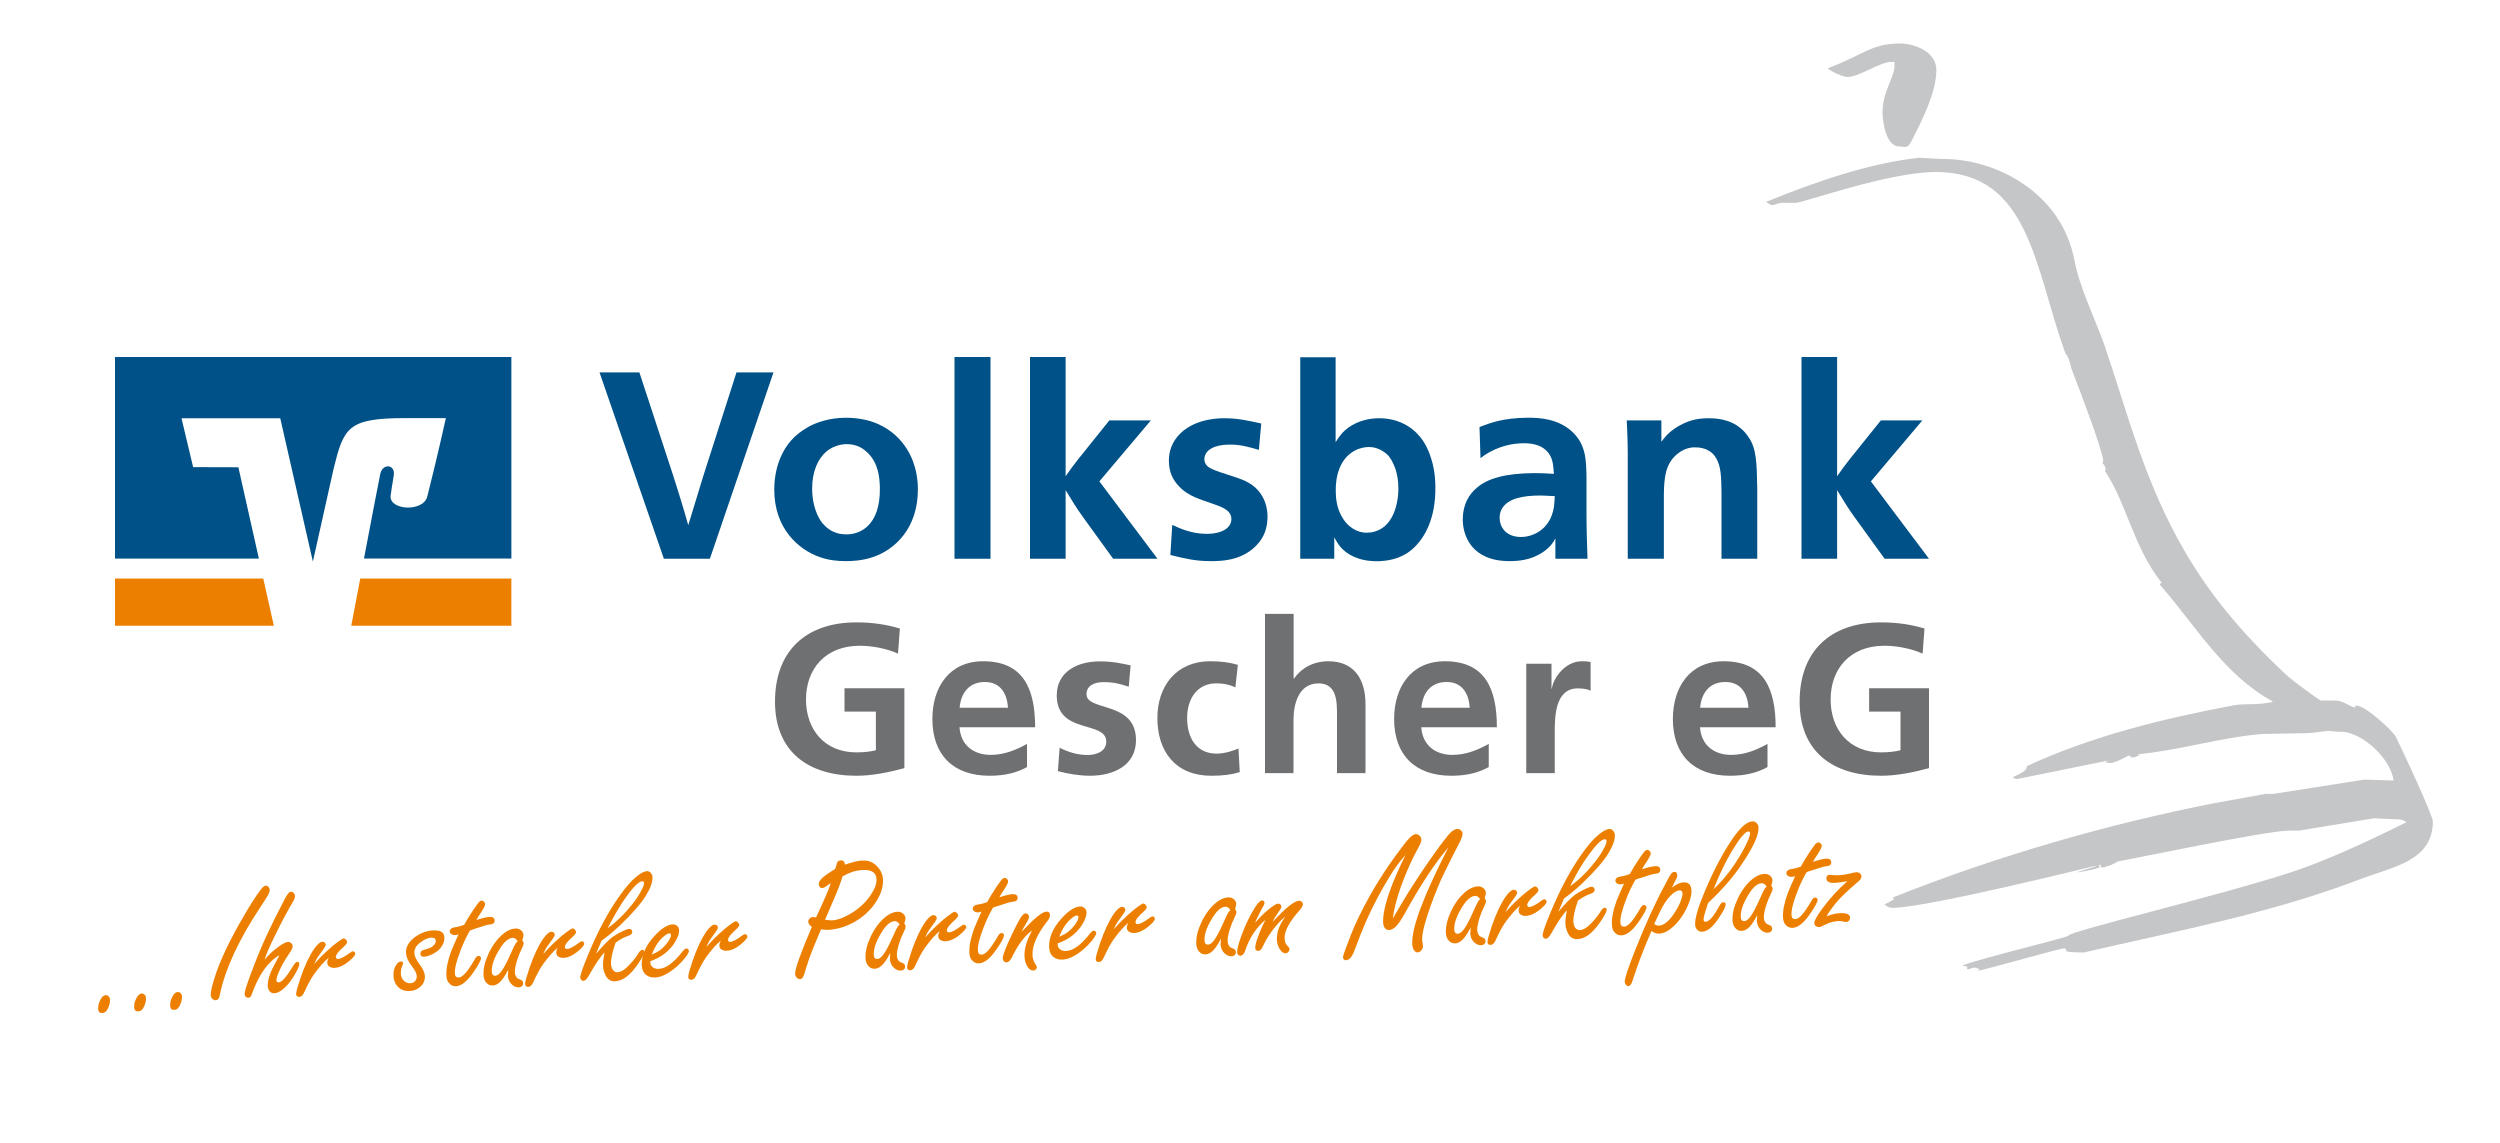 <?xml version="1.0" encoding="utf-8"?>
<!-- Generator: Adobe Illustrator 26.0.0, SVG Export Plug-In . SVG Version: 6.00 Build 0)  -->
<svg version="1.1" id="Ebene_1" xmlns="http://www.w3.org/2000/svg" xmlns:xlink="http://www.w3.org/1999/xlink" x="0px" y="0px"
	 viewBox="0 0 2000 914.6" style="enable-background:new 0 0 2000 914.6;" xml:space="preserve">
<style type="text/css">
	.st0{fill:#ED7F00;}
	.st1{fill-rule:evenodd;clip-rule:evenodd;fill:#005187;}
	.st2{fill-rule:evenodd;clip-rule:evenodd;fill:#ED7F00;}
	.st3{fill:#6F7072;}
	.st4{fill-rule:evenodd;clip-rule:evenodd;fill:#C5C6C8;}
</style>
<g>
	<path class="st0" d="M84.6,796.1c1,0,1.9,0.4,2.6,1.3c0.5,0.6,0.7,1.3,0.8,2.2c0.1,2.1-0.4,4.4-1.5,6.8c-1.1,2.6-2.7,3.9-4.7,4
		c-2.1,0.1-3.2-1-3.3-3.4s0.5-4.8,1.9-7.3C81.6,797.3,83,796.2,84.6,796.1z"/>
	<path class="st0" d="M113.4,794.8c1,0,1.9,0.4,2.6,1.3c0.5,0.6,0.7,1.3,0.8,2.2c0.1,2.1-0.4,4.4-1.5,6.8c-1.1,2.6-2.7,3.9-4.7,4
		c-2.1,0.1-3.2-1-3.3-3.4s0.5-4.8,1.9-7.3C110.4,796.1,111.8,794.9,113.4,794.8z"/>
	<path class="st0" d="M142.2,793.6c1,0,1.9,0.4,2.6,1.3c0.5,0.6,0.7,1.3,0.8,2.2c0.1,2.1-0.4,4.4-1.5,6.8c-1.1,2.6-2.7,3.9-4.7,4
		c-2.1,0.1-3.2-1-3.3-3.4s0.5-4.8,1.9-7.3C139.2,794.8,140.6,793.7,142.2,793.6z"/>
	<path class="st0" d="M212.6,708.5c0.7,0,1.4,0.3,2.2,1.1c0.6,0.7,0.9,1.4,1,2.2c0,1.1-0.5,2.7-1.6,4.7c-0.6,1-2.6,4.2-6.3,9.8
		c-17,25.7-27.6,48.7-31.9,68.9c-0.4,3.3-1.6,4.9-3.5,5c-1,0-1.9-0.4-2.7-1.3c-0.8-0.8-1.2-1.8-1.2-2.9c-0.1-2.3,0.8-6.5,2.7-12.7
		c4.4-14.4,12.6-31.7,24.6-52c4.9-8.3,8.9-14.6,12.1-18.8C209.9,709.8,211.5,708.5,212.6,708.5z"/>
	<path class="st0" d="M211.7,767.6c3.2-3.6,6.4-6.7,9.7-9.2c4.2-3.2,7.2-4.8,9.1-4.9c0.8,0,1.5,0.3,2.3,0.9c0.8,0.7,1.3,1.5,1.3,2.5
		c0.1,1.2-0.8,3.2-2.7,5.9c-3.6,5.2-6.2,9.8-8,14c-1.6,3.6-2.3,6.1-2.3,7.3c0.1,1.2,0.7,1.8,1.9,1.8c2.5-0.1,6.4-4.6,11.8-13.6
		c1.1-1.8,2.1-2.8,3.1-2.8c1,0,1.5,0.5,1.5,1.6c0.1,1.8-1.5,5.2-4.7,10.4c-2.8,4.5-5.8,8-9,10.4c-2.2,1.7-4.3,2.6-6.2,2.7
		c-2,0.1-3.4-0.7-4.3-2.3c-0.6-1-0.9-2.2-1-3.4c-0.2-4,1.1-8.7,3.7-14c0.6-1.3,2.5-4.8,5.7-10.8c-9.1,5.1-16.5,15.5-22.2,31.3
		c-0.5,1.8-1.4,2.7-2.6,2.8c-0.9,0-1.6-0.2-2.2-0.8c-0.6-0.6-0.9-1.4-0.9-2.3c-0.1-1.5,1.2-5.8,3.8-12.9
		c4.8-13.2,9.4-24.4,13.7-33.6c4.3-9.3,9.1-18.9,14.4-29c1.3-2.4,2.3-4.1,3-4.9c0.7-0.9,1.5-1.3,2.4-1.3c0.8,0,1.5,0.4,2.2,1.2
		c0.5,0.6,0.7,1.3,0.8,2.2c0.1,1.3-0.6,3-2,5.2c-4.6,7.8-9.1,16.3-13.6,25.6C215.6,757.2,212.7,764,211.7,767.6z"/>
	<path class="st0" d="M251.4,771.3c4.2-5,9.2-9.8,14.8-14.6c2-1.7,4.2-3.3,6.5-4.9c1.1-0.7,1.9-1.1,2.2-1.1c0.7,0,1.4,0.4,2.1,1.4
		c0.4,0.5,0.7,1,0.7,1.5c0,0.8-0.8,2-2.4,3.5c-4.5,3.9-6.7,6.8-6.6,8.6c0,1,0.7,1.5,1.8,1.5c2-0.1,5.2-1.8,9.9-5.3
		c0.8-0.6,1.5-0.9,2-0.9c0.4,0,0.7,0.2,1.1,0.5c0.4,0.4,0.6,0.8,0.7,1.3c0.1,1.4-1.8,3.5-5.4,6.5c-3.9,3.2-7.6,4.8-11.2,5
		c-1.5,0.1-2.8-0.3-4.1-1c-1.1-0.6-1.6-1.7-1.7-3.3c0-1.1,0.4-2.5,1.3-3.9c-3.5,2.7-7.5,7.2-12.1,13.6c-2.7,3.9-5.2,8.8-7.8,14.5
		c-1,2.1-2.2,3.2-3.7,3.3c-1.7,0.1-2.6-0.7-2.6-2.3c-0.1-1.5,1.1-5.7,3.4-12.6c3.5-10.2,7.2-18.1,11.2-23.8c2.5-3.5,4.6-5.3,6.4-5.4
		c0.6,0,1.1,0.1,1.7,0.5c0.6,0.4,0.9,1,1,1.7c0,0.7-0.4,1.7-1.2,2.9c-0.2,0.2-1.3,1.8-3.4,4.7C253.8,765.9,252.4,768.7,251.4,771.3z
		"/>
	<path class="st0" d="M346.8,744.3c2.8-0.1,5,0.3,6.4,1.2c1.4,0.9,2.2,2.4,2.3,4.5c0.1,2.7-0.8,5.3-2.7,7.9
		c-1.8,2.4-4.6,4.5-8.3,6.1c-2.1,0.9-3.8,1.3-5.2,1.4c-1.9,0.1-2.9-0.7-3-2.4c0-1.1,0.5-2,1.5-2.7c0.3-0.1,1.8-0.6,4.6-1.4
		c1.7-0.4,3.2-1.3,4.5-2.6c1.2-1.1,1.7-2.3,1.7-3.5c0-1-0.3-1.6-0.9-2.1c-0.6-0.4-1.4-0.6-2.5-0.6c-2.6,0.1-5.5,1.3-8.6,3.6
		c-3.6,2.6-5.3,5.5-5.1,8.8c0.1,2.4,1.4,5.3,4,8.7c2.8,3.7,4.3,7,4.4,9.6c0.2,4-1.5,7.2-4.9,9.6c-2.1,1.5-4.6,2.3-7.3,2.4
		c-4.4,0.2-7.7-1.2-10.2-4.3c-1.7-2.2-2.6-4.8-2.7-7.8c-0.2-3.5,0.6-6.6,2.3-9c1.1-1.6,2.3-2.5,3.6-2.5c1.1-0.1,1.7,0.4,1.8,1.3
		c0,0.4-0.2,0.9-0.5,1.7c-1,2-1.4,4.3-1.3,7c0.1,2.2,1,4.1,2.6,5.6c1.5,1.3,3.1,1.9,4.9,1.8c1.8-0.1,3.1-0.7,4.1-2
		c0.8-1,1.1-2.3,1.1-3.9c-0.1-1.9-1.3-4.3-3.6-7.3c-3.2-4-4.8-7.8-5-11.2c-0.2-4.5,2.1-8.7,6.9-12.4
		C336.4,746.4,341.4,744.5,346.8,744.3z"/>
	<path class="st0" d="M376,744.4c-2.8,4.7-5.3,10-7.5,15.8c-3.2,8.2-4.8,14.4-4.6,18.4c0,1.1,0.3,2,0.8,2.6c0.5,0.6,1.2,0.8,2.2,0.8
		c2.3-0.1,4.9-2.4,8-6.8c1.9-2.7,3.6-5.4,5.1-8.1c0.8-1.5,1.7-2.3,2.7-2.4c0.6,0,1.1,0.2,1.5,0.5c0.4,0.4,0.6,0.8,0.6,1.2
		c0.1,1.7-2,5.5-6.1,11.5c-5,7.2-9.6,10.9-14,11.1c-2.3,0.1-4.3-0.9-5.9-3c-1-1.3-1.6-3.2-1.7-5.7c-0.2-5.5,1.1-12,3.9-19.4
		c0.7-1.8,2.6-6.3,5.8-13.4c-1.2,0.4-2.1,0.6-2.8,0.6c-1,0-1.8-0.1-2.6-0.6c-1-0.6-1.6-1.4-1.6-2.3c0-1.1,0.6-2.1,1.9-2.8
		c0.4-0.2,2-0.6,5-1.1c1.1-0.2,2.7-0.7,4.7-1.5c1.5-2.9,3.9-6.9,7.3-12c1.9-2.8,3.2-4.6,3.9-5.5c1-1.2,2-1.8,2.8-1.8
		c0.6,0,1.2,0.3,1.8,0.9c0.6,0.6,0.9,1.1,0.9,1.7c0.1,1.2-1.1,3.6-3.5,7.2c-1.6,2.3-2.8,4.2-3.5,5.7c5-1.6,8.6-2.4,10.7-2.5
		c2.5-0.1,3.8,0.9,3.9,3c0,1-0.4,1.8-1.2,2.4c-0.4,0.3-1.6,0.6-3.5,0.8c-0.8,0-4.2,1-10.2,3C379.3,743.2,377.6,743.8,376,744.4z"/>
	<path class="st0" d="M406.6,775.8c-1.4,2.7-2.8,5-4.1,6.9c-2.7,3.7-5.5,5.6-8.3,5.7c-2.5,0.1-4.4-1-5.9-3.2
		c-0.9-1.5-1.4-3.2-1.5-5.3c-0.2-5,1.1-10.7,4-16.9c3.2-6.9,7.3-12.3,12.1-16.2c3.2-2.5,6.3-3.8,9.3-4c1.9-0.1,3.5,0.4,4.8,1.6
		c1.1,1,1.7,2.2,1.8,3.5c0,1-0.3,2.4-1,4.2c0.7,0.9,1.1,1.8,1.1,2.5c0,1-0.5,2.5-1.7,4.8c-1.2,2.3-2.4,5.3-3.6,9
		c-1.2,4-1.8,7.1-1.7,9.5c0.1,1.9,0.7,3.4,1.9,4.6c0.3,0.3,1.3,0.8,2.9,1.4c1.2,0.5,1.8,1.4,1.8,2.8c0,0.9-0.3,1.6-0.9,2.2
		c-0.7,0.6-1.4,0.9-2.3,1c-2.5,0.1-4.6-0.9-6.5-3c-1.5-1.7-2.4-3.9-2.5-6.6C406.5,779.4,406.5,777.9,406.6,775.8z M414.1,753
		c-0.6-1-1.2-1.7-1.9-2.1c-0.7-0.5-1.4-0.7-2.1-0.6c-3.5,0.2-7.1,3.3-10.8,9.6c-4.2,6.9-6.1,12.6-5.9,17.3c0,1.1,0.3,2,0.8,2.6
		c0.5,0.6,1.1,0.8,2,0.8c2.2-0.1,4.6-2.5,7.3-7.3c1.5-2.6,3.4-6.5,5.6-11.5c1.4-3.3,2.5-5.5,3.2-6.6
		C412.6,754.5,413.2,753.8,414.1,753z"/>
	<path class="st0" d="M434.6,763.3c4.2-5,9.2-9.8,14.8-14.6c2-1.7,4.2-3.3,6.5-4.9c1.1-0.7,1.9-1.1,2.2-1.1c0.7,0,1.4,0.4,2.1,1.4
		c0.4,0.5,0.7,1,0.7,1.5c0,0.8-0.8,2-2.4,3.5c-4.5,3.9-6.7,6.8-6.6,8.6c0,1,0.7,1.5,1.8,1.5c2-0.1,5.2-1.8,9.9-5.3
		c0.8-0.6,1.5-0.9,2-0.9c0.4,0,0.7,0.2,1.1,0.5c0.4,0.4,0.6,0.8,0.7,1.3c0.1,1.4-1.8,3.5-5.4,6.5c-3.9,3.2-7.6,4.8-11.2,5
		c-1.5,0.1-2.8-0.3-4.1-1c-1.1-0.6-1.6-1.7-1.7-3.3c0-1.1,0.4-2.5,1.3-3.9c-3.5,2.7-7.5,7.2-12.1,13.6c-2.7,3.9-5.2,8.8-7.8,14.5
		c-1,2.1-2.2,3.2-3.7,3.3c-1.7,0.1-2.6-0.7-2.6-2.3c-0.1-1.5,1.1-5.7,3.4-12.6c3.5-10.2,7.2-18.1,11.2-23.8c2.5-3.5,4.6-5.3,6.4-5.4
		c0.6,0,1.1,0.1,1.7,0.5c0.6,0.4,0.9,1,1,1.7c0,0.7-0.4,1.7-1.2,2.9c-0.2,0.2-1.3,1.8-3.4,4.7C437,757.9,435.6,760.7,434.6,763.3z"
		/>
	<path class="st0" d="M492.5,754.1c-2.6,7.4-3.9,13.1-3.7,16.9c0.1,1.9,0.5,3.4,1.3,4.6c1,1.5,2.2,2.2,3.7,2.2
		c3.1-0.1,6.6-2.4,10.4-6.7c2.6-2.8,4.7-5.5,6.4-8.3c1.1-1.9,2.2-2.8,3.2-2.9c1,0,1.6,0.5,1.6,1.5c0.1,1.7-1.9,5.4-5.8,10.9
		c-5.8,8.2-11.7,12.5-17.5,12.7c-3.5,0.2-6-1.4-7.7-4.8c-1.2-2.4-1.9-5.1-2-7.8c-0.1-2.3,0.3-5.8,1.2-10.4
		c-2.8,2.6-7.1,8.8-12.6,18.6c-1.5,2.7-2.9,4-4.2,4.1c-0.7,0-1.3-0.2-1.8-0.8c-0.5-0.6-0.8-1.2-0.8-1.9c-0.1-1.8,2-8,6.4-18.5
		c7.6-18.4,15.9-34,25-46.7c4.9-6.9,9.3-12.1,13.3-15.3c3.6-3,6.5-4.5,8.7-4.6c1,0,1.9,0.3,2.7,1.1c1,1,1.6,2.2,1.7,3.6
		c0.2,3.9-1.6,8.9-5.4,15.1c-4,6.4-10.8,14.2-20.5,23.5c-5.5,5.2-10.4,9.2-14.8,12.3c-0.5,1.2-2,4.7-4.5,10.6
		c5.4-6.4,9.7-10.8,12.9-13.3c2.1-1.5,4.9-3.2,8.5-4.9c2.4-1.2,4.2-1.8,5.2-1.8c0.6,0,1.1,0.2,1.6,0.6c0.5,0.4,0.8,0.9,0.8,1.6
		c0.1,1.5-0.9,2.6-2.9,3.3C499.5,749.6,496,751.5,492.5,754.1z M486.1,742.6c7.2-5.2,13.9-11.8,20-19.6c3.1-3.9,5.5-7.7,7.3-11.2
		c1.3-2.5,1.9-4.3,1.8-5.3c0-1-0.5-1.5-1.5-1.5c-2.5,0.1-6.8,4.2-12.6,12.3C496.3,723.9,491.3,732.4,486.1,742.6z"/>
	<path class="st0" d="M520.2,769l0.1,1.2c0,1,0.3,1.9,0.9,2.6c1.2,1.6,3.1,2.4,5.7,2.3c5.7-0.2,12.1-4.9,19.1-13.9
		c1.3-1.6,2.3-2.4,3.2-2.4c0.5,0,1,0.2,1.4,0.7c0.3,0.4,0.4,0.7,0.5,1c0.1,1.8-2,4.9-6.1,9.3c-3.3,3.5-6.8,6.3-10.5,8.6
		s-7.3,3.5-10.6,3.6c-3.4,0.1-6.1-0.9-8.2-3.2c-1.4-1.6-2.1-3.8-2.3-6.6c-0.3-7.7,2.9-15.4,9.8-23c5.6-6.3,10.6-9.5,14.9-9.7
		c1.2-0.1,2.3,0.3,3.3,1c1.2,0.9,1.9,2.1,1.9,3.7c0.1,2.4-0.9,5.4-3,9C536,760.5,529.3,765.8,520.2,769z M521.4,763.6
		c3.1-1.2,5.6-2.6,7.3-4c3.1-2.6,5.5-5.5,7.2-8.6c0.6-1.1,0.9-2.1,0.9-3c0-0.9-0.5-1.3-1.4-1.3c-1.2,0.1-2.8,1-4.9,2.9
		C526.8,752.8,523.8,757.5,521.4,763.6z"/>
	<path class="st0" d="M565.1,757.6c4.2-5,9.2-9.8,14.8-14.6c2-1.7,4.2-3.3,6.5-4.9c1.1-0.7,1.9-1.1,2.2-1.1c0.7,0,1.4,0.4,2.1,1.4
		c0.4,0.5,0.7,1,0.7,1.5c0,0.8-0.8,2-2.4,3.5c-4.5,3.9-6.7,6.8-6.6,8.6c0,1,0.7,1.5,1.8,1.5c2-0.1,5.2-1.8,9.9-5.3
		c0.8-0.6,1.5-0.9,2-0.9c0.4,0,0.7,0.2,1.1,0.5c0.4,0.4,0.6,0.8,0.7,1.3c0.1,1.4-1.8,3.5-5.4,6.5c-3.9,3.2-7.6,4.8-11.2,5
		c-1.5,0.1-2.8-0.3-4.1-1c-1.1-0.6-1.6-1.7-1.7-3.3c0-1.1,0.4-2.5,1.3-3.9c-3.5,2.7-7.5,7.2-12.1,13.6c-2.7,3.9-5.2,8.8-7.8,14.5
		c-1,2.1-2.2,3.2-3.7,3.3c-1.7,0.1-2.6-0.7-2.6-2.3c-0.1-1.5,1.1-5.7,3.4-12.6c3.5-10.2,7.2-18.1,11.2-23.8c2.5-3.5,4.6-5.3,6.4-5.4
		c0.6,0,1.1,0.1,1.7,0.5c0.6,0.4,0.9,1,1,1.7c0,0.7-0.4,1.7-1.2,2.9c-0.2,0.2-1.3,1.8-3.4,4.7C567.6,752.2,566.1,755,565.1,757.6z"
		/>
	<path class="st0" d="M656.8,743.5l-0.9,2.1c-4.3,10-7.1,17.2-8.6,21.4c-2.2,6.6-3.4,10.5-3.7,11.6c-0.8,3.1-2,4.7-3.5,4.7
		c-1.1,0-2-0.4-2.9-1.4c-0.7-0.8-1.1-1.7-1.1-2.7c-0.2-3.9,4.3-16.5,13.4-37.7c-1.9-1.3-2.8-2.6-2.9-4c0-1,0.4-2,1.2-2.8
		c0.7-0.7,1.6-1,2.5-1.1c0.6,0,1.5,0.1,2.5,0.4c6.8-14.4,10.7-23.6,11.8-27.5c-1.1,0.7-2.5,1.7-4.2,2.9c-1,0.7-1.8,1-2.6,1.1
		c-0.9,0-1.6-0.4-2.2-1.2c-0.4-0.6-0.6-1.2-0.6-1.8c-0.1-2.1,1.6-4.5,5.2-7.1c2.9-2.1,5.5-3.8,8-5.3c0.4-1.1,0.6-1.9,0.7-2.3
		c0.4-1.7,0.8-2.9,1.3-3.5c0.5-0.6,1.2-0.9,2.3-1c2.1-0.1,3.3,1,3.4,3.4c3.1-1,5.8-1.8,8.2-2.4c2.4-0.6,4.4-0.9,6.1-0.9
		c4.4-0.2,8.2,1.3,11.4,4.6c3,3.1,4.6,6.6,4.8,10.5c0.3,6.9-2.3,13.8-7.7,21c-4.7,6-10.5,10.8-17.7,14.4c-6.1,3-12.4,4.7-18.6,5
		C660.9,743.9,659,743.8,656.8,743.5z M674,701.1c-1.3,4.6-3.5,10.4-6.6,17.6c-3.8,8.7-6.3,14.4-7.4,17.1c2.5,0.3,4.3,0.5,5.3,0.5
		c5.2-0.2,11.1-2.6,17.9-7.1c6.5-4.4,11.5-9.7,15-15.9c2.2-3.8,3.2-7.1,3-10c-0.1-2.6-1.1-4.5-2.9-5.7c-1.8-1.2-4.5-1.8-8-1.6
		c-2.7,0.1-5.4,0.6-8.1,1.4C679.5,698.3,676.8,699.5,674,701.1z"/>
	<path class="st0" d="M712.2,762.4c-1.4,2.7-2.8,5-4.1,6.9c-2.7,3.7-5.5,5.6-8.3,5.7c-2.5,0.1-4.4-1-5.9-3.2
		c-0.9-1.5-1.4-3.2-1.5-5.3c-0.2-5,1.1-10.7,4-16.9c3.2-6.9,7.3-12.3,12.1-16.2c3.2-2.5,6.3-3.8,9.3-4c1.9-0.1,3.5,0.4,4.8,1.6
		c1.1,1,1.7,2.2,1.8,3.5c0,1-0.3,2.4-1,4.2c0.7,0.9,1.1,1.8,1.1,2.5c0,1-0.5,2.5-1.7,4.8c-1.2,2.3-2.4,5.3-3.6,9
		c-1.2,4-1.8,7.1-1.7,9.5c0.1,1.9,0.7,3.4,1.9,4.6c0.3,0.3,1.3,0.8,2.9,1.4c1.2,0.5,1.8,1.4,1.8,2.8c0,0.9-0.3,1.6-0.9,2.2
		c-0.7,0.6-1.4,0.9-2.3,1c-2.5,0.1-4.6-0.9-6.5-3c-1.5-1.7-2.4-3.9-2.5-6.6C712.1,766,712.1,764.5,712.2,762.4z M719.7,739.6
		c-0.6-1-1.2-1.7-1.9-2.1c-0.7-0.4-1.4-0.7-2.1-0.6c-3.5,0.2-7.1,3.3-10.8,9.6c-4.2,6.9-6.1,12.6-5.9,17.3c0,1.1,0.3,2,0.8,2.6
		c0.5,0.6,1.1,0.8,2,0.8c2.2-0.1,4.6-2.5,7.3-7.3c1.5-2.6,3.4-6.5,5.6-11.5c1.4-3.3,2.5-5.5,3.2-6.6
		C718.2,741.1,718.8,740.4,719.7,739.6z"/>
	<path class="st0" d="M740.2,750c4.2-5,9.2-9.8,14.8-14.6c2-1.7,4.2-3.3,6.5-4.9c1.1-0.7,1.9-1.1,2.2-1.1c0.7,0,1.4,0.4,2.1,1.4
		c0.4,0.5,0.7,1,0.7,1.5c0,0.8-0.8,2-2.4,3.5c-4.5,3.9-6.7,6.8-6.6,8.6c0,1,0.7,1.5,1.8,1.5c2-0.1,5.2-1.8,9.9-5.3
		c0.8-0.6,1.5-0.9,2-0.9c0.4,0,0.7,0.2,1.1,0.5c0.4,0.4,0.6,0.8,0.7,1.3c0.1,1.4-1.8,3.5-5.4,6.5c-3.9,3.2-7.6,4.8-11.2,5
		c-1.5,0.1-2.8-0.3-4.1-1c-1.1-0.6-1.6-1.7-1.7-3.3c0-1.1,0.4-2.4,1.3-3.9c-3.5,2.7-7.5,7.2-12.1,13.6c-2.7,3.9-5.2,8.8-7.8,14.5
		c-1,2.1-2.2,3.2-3.7,3.3c-1.7,0.1-2.6-0.7-2.6-2.3c-0.1-1.5,1.1-5.7,3.4-12.6c3.5-10.2,7.2-18.1,11.2-23.8c2.5-3.5,4.6-5.3,6.4-5.4
		c0.6,0,1.1,0.1,1.7,0.5c0.6,0.4,0.9,1,1,1.7c0,0.7-0.4,1.7-1.2,2.9c-0.2,0.2-1.3,1.8-3.4,4.7C742.6,744.6,741.2,747.3,740.2,750z"
		/>
	<path class="st0" d="M794.4,726.1c-2.7,4.7-5.3,10-7.5,15.8c-3.2,8.2-4.8,14.4-4.6,18.4c0,1.1,0.3,2,0.8,2.6
		c0.5,0.6,1.2,0.8,2.2,0.8c2.3-0.1,4.9-2.4,8-6.8c1.9-2.7,3.6-5.4,5.1-8.1c0.8-1.5,1.7-2.3,2.7-2.4c0.6,0,1.1,0.2,1.5,0.5
		c0.4,0.4,0.6,0.8,0.6,1.2c0.1,1.7-2,5.5-6.1,11.5c-5,7.2-9.6,10.9-14,11.1c-2.3,0.1-4.3-0.9-5.9-2.9c-1-1.3-1.6-3.2-1.7-5.7
		c-0.2-5.5,1.1-12,3.9-19.4c0.7-1.8,2.6-6.3,5.8-13.4c-1.2,0.4-2.1,0.6-2.8,0.6c-1,0-1.8-0.1-2.6-0.6c-1-0.6-1.6-1.4-1.6-2.3
		c0-1.1,0.6-2.1,1.9-2.8c0.4-0.2,2-0.6,5-1.1c1.1-0.2,2.7-0.7,4.7-1.5c1.5-2.9,3.9-6.9,7.3-12c1.9-2.8,3.2-4.6,3.9-5.5
		c1-1.2,2-1.8,2.8-1.8c0.6,0,1.2,0.3,1.8,0.9c0.6,0.6,0.9,1.1,0.9,1.7c0.1,1.2-1.1,3.6-3.5,7.2c-1.6,2.3-2.8,4.2-3.5,5.7
		c5-1.6,8.6-2.4,10.7-2.5c2.5-0.1,3.8,0.9,3.9,3c0,1-0.4,1.8-1.2,2.4c-0.4,0.3-1.6,0.6-3.5,0.8c-0.8,0-4.2,1-10.2,3
		C797.7,724.9,796.1,725.5,794.4,726.1z"/>
	<path class="st0" d="M817.1,745.7c0.6-0.6,1.1-1.1,1.6-1.7c9.1-9.7,15.2-14.6,18.5-14.7c1.8-0.1,2.7,0.9,2.8,2.8
		c0.1,1.4-0.7,3-2.2,4.9c-8.2,10.5-12.2,19.6-11.8,27.3c0.1,2.5,0.9,4.9,2.4,7.1c0.7,1,1,1.8,1.1,2.4c0,0.5-0.2,1.1-0.7,1.6
		c-0.6,0.7-1.3,1-2.1,1c-1.9,0.1-3.5-1-4.9-3.3c-1.3-2.2-2.1-4.8-2.2-8c-0.3-6.1,1.8-13,6.1-20.7c-6,4.2-11.4,11.5-16.3,21.7
		c-1.3,2.5-2.7,3.7-4.2,3.8c-0.8,0-1.4-0.2-1.9-0.7c-0.7-0.6-1-1.4-1.1-2.4c-0.1-2.5,2.4-9,7.5-19.6c2.8-5.8,4.9-10,6.5-12.6
		c1.6-2.6,3-3.9,4.3-3.9c0.6,0,1.2,0.2,1.7,0.7c0.7,0.6,1,1.3,1,2.1c0,1-0.6,2.5-1.8,4.4C819.6,740.8,818.2,743.4,817.1,745.7z"/>
	<path class="st0" d="M846.1,754.7l0.1,1.2c0,1,0.3,1.9,0.9,2.6c1.2,1.6,3.1,2.4,5.7,2.3c5.7-0.2,12.1-4.9,19.1-13.9
		c1.3-1.6,2.3-2.4,3.2-2.4c0.5,0,1,0.2,1.4,0.7c0.3,0.4,0.4,0.7,0.5,1c0.1,1.8-2,4.9-6.1,9.3c-3.3,3.5-6.8,6.3-10.5,8.6
		c-3.8,2.3-7.3,3.5-10.6,3.6c-3.4,0.1-6.1-0.9-8.2-3.2c-1.4-1.6-2.1-3.8-2.3-6.6c-0.3-7.7,2.9-15.4,9.8-23
		c5.6-6.3,10.6-9.5,14.9-9.7c1.2-0.1,2.3,0.3,3.3,1c1.2,0.9,1.9,2.1,1.9,3.7c0.1,2.4-0.9,5.4-3,9
		C861.9,746.2,855.2,751.6,846.1,754.7z M847.4,749.3c3.1-1.2,5.6-2.6,7.3-4c3.1-2.6,5.5-5.5,7.2-8.6c0.6-1.1,0.9-2.1,0.9-3
		c0-0.9-0.5-1.3-1.4-1.3c-1.2,0.1-2.8,1-4.9,2.9C852.8,738.6,849.7,743.3,847.4,749.3z"/>
	<path class="st0" d="M891.1,743.4c4.2-5,9.2-9.8,14.8-14.6c2-1.7,4.2-3.3,6.5-4.9c1.2-0.7,1.9-1.1,2.2-1.1c0.7,0,1.4,0.4,2.1,1.4
		c0.4,0.5,0.7,1,0.7,1.5c0,0.8-0.8,2-2.4,3.5c-4.5,3.9-6.7,6.8-6.6,8.6c0,1,0.7,1.5,1.8,1.5c2-0.1,5.2-1.8,9.9-5.3
		c0.8-0.6,1.5-0.9,2-0.9c0.4,0,0.7,0.2,1.1,0.5c0.4,0.4,0.6,0.8,0.7,1.3c0.1,1.4-1.8,3.5-5.4,6.5c-3.9,3.2-7.6,4.8-11.2,5
		c-1.5,0.1-2.8-0.3-4.1-1c-1.1-0.6-1.6-1.7-1.7-3.3c0-1.1,0.4-2.5,1.3-3.9c-3.5,2.7-7.5,7.2-12.1,13.6c-2.7,3.9-5.2,8.8-7.8,14.5
		c-1,2.1-2.2,3.2-3.7,3.3c-1.7,0.1-2.6-0.7-2.6-2.3c-0.1-1.5,1.1-5.7,3.4-12.6c3.5-10.2,7.2-18.1,11.2-23.8c2.5-3.5,4.6-5.3,6.4-5.4
		c0.6,0,1.1,0.1,1.7,0.5c0.6,0.4,0.9,1,1,1.7c0,0.7-0.4,1.7-1.2,2.9c-0.2,0.2-1.3,1.8-3.4,4.7C893.5,738,892.1,740.7,891.1,743.4z"
		/>
	<path class="st0" d="M976.8,750.9c-1.4,2.7-2.8,5-4.1,6.9c-2.7,3.7-5.5,5.6-8.3,5.7c-2.5,0.1-4.4-1-5.9-3.2
		c-0.9-1.5-1.4-3.2-1.5-5.3c-0.2-5,1.1-10.7,4-16.9c3.2-6.9,7.3-12.3,12.1-16.2c3.2-2.5,6.3-3.8,9.3-4c1.9-0.1,3.5,0.4,4.8,1.6
		c1.1,1,1.7,2.2,1.8,3.5c0,1-0.3,2.4-1,4.2c0.7,0.9,1.1,1.8,1.1,2.5c0,1-0.5,2.5-1.7,4.8c-1.2,2.3-2.4,5.3-3.6,9
		c-1.2,4-1.8,7.1-1.7,9.5c0.1,1.9,0.7,3.4,1.9,4.6c0.3,0.3,1.3,0.8,2.9,1.4c1.2,0.5,1.8,1.4,1.8,2.8c0,0.9-0.3,1.6-0.9,2.2
		c-0.7,0.6-1.4,1-2.3,1c-2.5,0.1-4.6-0.9-6.5-3c-1.5-1.7-2.4-3.9-2.5-6.6C976.6,754.5,976.7,753,976.8,750.9z M984.3,728.1
		c-0.6-1-1.2-1.7-1.9-2.1c-0.7-0.4-1.3-0.7-2.1-0.6c-3.5,0.1-7.1,3.3-10.8,9.6c-4.2,6.9-6.1,12.6-5.9,17.3c0,1.1,0.3,2,0.8,2.6
		c0.5,0.6,1.1,0.8,2,0.8c2.2-0.1,4.6-2.5,7.3-7.3c1.5-2.6,3.4-6.5,5.6-11.5c1.4-3.3,2.5-5.5,3.2-6.6
		C982.8,729.6,983.4,728.9,984.3,728.1z"/>
	<path class="st0" d="M1004.1,738.2c3.6-4.2,6.9-7.4,9.7-9.8c4.3-3.6,7.1-5.4,8.6-5.5c0.7,0,1.4,0.2,1.9,0.7c0.5,0.5,0.8,1,0.8,1.6
		c0,0.9-0.7,2.3-2.2,4.3c-2.3,3.2-3.9,5.9-4.8,8.1c10.2-11.1,17.2-16.8,21.1-17c0.8,0,1.5,0.2,2.1,0.7c0.7,0.5,1,1.2,1,2
		c0.1,1.3-0.9,2.9-2.7,5c-8.2,9.2-12.2,16.7-11.9,22.4c0.1,2.3,0.6,4,1.4,4.9l1.9,2.2c0.4,0.4,0.6,0.9,0.6,1.5
		c0,0.7-0.2,1.4-0.8,2.1c-0.7,0.8-1.4,1.2-2.3,1.2c-1.5,0.1-2.9-0.8-4.3-2.7c-1.6-2.2-2.5-4.8-2.7-7.9c-0.2-4.1,0.8-8.4,3-12.7
		c0.8-1.5,2-3.6,3.8-6.2c-3.7,3.1-7.5,7.2-11.3,12.5c-2.6,3.6-4.9,7.5-6.9,11.9c-1,2.1-2.1,3.2-3.5,3.2c-1.5,0.1-2.4-0.8-2.4-2.5
		c-0.1-1.9,1-5.8,3.3-11.7c1.3-3.4,3-7,4.9-10.7c-7.5,6.3-13,14.7-16.4,25.2c-0.9,2.3-2.1,3.5-3.7,3.6c-0.7,0-1.3-0.2-1.8-0.7
		c-0.5-0.5-0.8-1.2-0.8-1.9c-0.1-2.7,1.2-7.6,3.9-14.7c2.8-7.5,6.1-14.4,9.8-20.4c2.5-4.3,4.6-6.4,6.1-6.5c1.4-0.1,2.1,0.6,2.1,2.1
		c0,0.6-0.7,2.3-2.3,4.9C1006.7,732.2,1004.9,735.8,1004.1,738.2z"/>
	<path class="st0" d="M1114.2,734.8c1.4-2.2,4.5-7.5,9.4-15.8c4.2-7.1,10.9-17.5,20.2-31c5.4-7.8,10.3-14.4,14.7-19.8
		c2.6-3.2,5-4.9,7.2-5c1.2-0.1,2.3,0.3,3.1,1.2c0.8,0.6,1.2,1.5,1.2,2.5c0.1,1.5-0.8,4-2.5,7.4c-0.3,0.7-2.1,4.1-5.2,10.1
		c-5.5,10.9-9.3,18.7-11.2,23.3c-5.3,12.7-9.1,23.5-11.5,32.4c-1.4,5.3-2,9.2-1.9,11.6c0,0.5,0.1,1.1,0.2,1.7
		c0.3,1.8,0.5,2.8,0.5,3.1c0.1,1.3-0.4,2.6-1.3,3.7c-0.8,1.1-1.8,1.6-2.9,1.7c-1.3,0.1-2.3-0.6-3.2-2.1c-0.7-1.1-1.1-2.7-1.2-4.7
		c-0.6-12.9,9.1-38.6,28.9-77.2c-10.7,12.5-22.4,30.2-35,53.1c-2.8,5-5.1,8.4-7,10.2c-1.8,1.8-3.6,2.7-5.3,2.8
		c-1.7,0.1-3-0.6-3.9-2.1c-0.6-1-0.9-2.1-1-3.4c-0.5-11.4,5.5-29.5,17.9-54.5c-4.4,4.9-8.6,10.5-12.5,16.9
		c-7.2,11.7-13.5,23.7-19,36c-2.6,5.9-5.7,13.7-9.4,23.6c-1.8,5-4.1,7.6-6.8,7.7c-0.7,0-1.3-0.2-1.7-0.8c-0.4-0.4-0.6-0.9-0.6-1.5
		c0-0.9,0.7-3.3,2.2-7.2c3.2-8.6,5.7-14.9,7.4-18.7c8.9-19.5,19.7-37.9,32.3-55.2c5.3-7.2,8.9-12,11-14.1c2.1-2.2,3.9-3.4,5.4-3.4
		c0.9,0,1.8,0.3,2.7,1.1c1.1,0.9,1.7,2,1.7,3.2c0.1,1.4-0.8,3.7-2.6,6.9c-5.1,9.1-9.6,19.4-13.7,30.6
		C1117.2,719.2,1115.1,727.8,1114.2,734.8z"/>
	<path class="st0" d="M1176.5,742.1c-1.4,2.7-2.8,5-4.1,6.9c-2.7,3.7-5.5,5.6-8.3,5.7c-2.5,0.1-4.4-1-5.9-3.2
		c-0.9-1.5-1.4-3.2-1.5-5.3c-0.2-5,1.1-10.7,4-16.9c3.2-6.9,7.3-12.3,12.1-16.2c3.2-2.5,6.3-3.8,9.3-4c1.9-0.1,3.5,0.4,4.8,1.6
		c1.1,1,1.7,2.2,1.8,3.5c0,1-0.3,2.4-1,4.2c0.7,0.9,1.1,1.8,1.1,2.5c0,1-0.5,2.5-1.7,4.8c-1.2,2.3-2.4,5.3-3.6,9
		c-1.2,4-1.8,7.1-1.7,9.5c0.1,1.9,0.7,3.4,1.9,4.6c0.3,0.3,1.3,0.8,2.9,1.4c1.2,0.5,1.8,1.4,1.8,2.8c0,0.9-0.3,1.6-0.9,2.2
		c-0.7,0.6-1.4,0.9-2.3,1c-2.5,0.1-4.6-0.9-6.5-3c-1.5-1.7-2.4-3.9-2.5-6.6C1176.4,745.7,1176.5,744.2,1176.5,742.1z M1184.1,719.4
		c-0.6-1-1.2-1.7-1.9-2.1c-0.7-0.5-1.4-0.7-2.1-0.6c-3.5,0.2-7.1,3.3-10.8,9.6c-4.2,6.9-6.1,12.6-5.9,17.3c0,1.1,0.3,2,0.8,2.6
		c0.5,0.6,1.1,0.8,2,0.8c2.2-0.1,4.6-2.5,7.3-7.3c1.5-2.6,3.4-6.5,5.6-11.5c1.5-3.3,2.5-5.5,3.2-6.6
		C1182.5,720.9,1183.2,720.2,1184.1,719.4z"/>
	<path class="st0" d="M1204.5,729.7c4.2-5,9.2-9.8,14.8-14.6c2-1.7,4.2-3.3,6.5-4.9c1.1-0.7,1.9-1.1,2.2-1.1c0.7,0,1.4,0.4,2.1,1.4
		c0.4,0.5,0.7,1,0.7,1.5c0,0.8-0.8,2-2.4,3.5c-4.5,3.9-6.7,6.8-6.6,8.6c0,1,0.7,1.5,1.8,1.5c2-0.1,5.2-1.8,9.9-5.3
		c0.8-0.6,1.5-0.9,2-0.9c0.4,0,0.7,0.2,1.1,0.5c0.4,0.4,0.6,0.8,0.7,1.3c0.1,1.4-1.8,3.5-5.4,6.5c-3.9,3.2-7.6,4.8-11.2,5
		c-1.5,0.1-2.8-0.3-4.1-1c-1.1-0.6-1.6-1.7-1.7-3.3c0-1.1,0.4-2.5,1.3-3.9c-3.5,2.7-7.5,7.2-12.1,13.6c-2.7,3.9-5.2,8.8-7.8,14.5
		c-1,2.1-2.2,3.2-3.7,3.3c-1.7,0.1-2.6-0.7-2.6-2.3c-0.1-1.5,1.1-5.7,3.4-12.6c3.5-10.2,7.2-18.1,11.2-23.8c2.5-3.5,4.6-5.3,6.4-5.4
		c0.6,0,1.1,0.1,1.7,0.5c0.6,0.4,0.9,1,1,1.7c0,0.7-0.4,1.7-1.2,2.9c-0.2,0.2-1.3,1.8-3.4,4.7C1207,724.3,1205.5,727,1204.5,729.7z"
		/>
	<path class="st0" d="M1262.4,720.4c-2.6,7.4-3.9,13.1-3.7,16.9c0.1,1.9,0.5,3.4,1.3,4.6c1,1.5,2.2,2.2,3.7,2.2
		c3.1-0.1,6.6-2.4,10.4-6.7c2.6-2.8,4.7-5.5,6.4-8.3c1.1-1.9,2.2-2.8,3.2-2.9c1,0,1.6,0.5,1.6,1.5c0.1,1.7-1.9,5.4-5.8,10.9
		c-5.8,8.2-11.7,12.5-17.5,12.7c-3.5,0.2-6-1.4-7.7-4.8c-1.2-2.4-1.9-5.1-2-7.8c-0.1-2.3,0.3-5.8,1.2-10.4
		c-2.8,2.6-7.1,8.8-12.6,18.6c-1.5,2.7-2.9,4-4.2,4.1c-0.7,0-1.3-0.2-1.8-0.8c-0.5-0.6-0.8-1.2-0.8-1.9c-0.1-1.8,2-8,6.4-18.5
		c7.6-18.4,15.9-34,25-46.7c4.9-6.9,9.3-12.1,13.3-15.3c3.6-3,6.5-4.5,8.7-4.6c1,0,1.9,0.3,2.7,1.1c1,1,1.6,2.2,1.7,3.6
		c0.2,3.9-1.6,8.9-5.4,15.1c-4,6.4-10.8,14.2-20.5,23.5c-5.5,5.2-10.4,9.2-14.8,12.3c-0.5,1.2-2,4.7-4.5,10.6
		c5.4-6.4,9.7-10.8,12.9-13.3c2.1-1.5,4.9-3.2,8.5-4.9c2.4-1.2,4.2-1.8,5.2-1.8c0.6,0,1.1,0.2,1.6,0.6c0.5,0.4,0.8,0.9,0.8,1.6
		c0.1,1.5-0.9,2.6-2.9,3.3C1269.4,716,1266,717.9,1262.4,720.4z M1256.1,709c7.2-5.2,13.9-11.8,20-19.6c3.1-3.9,5.5-7.7,7.3-11.2
		c1.3-2.5,1.9-4.3,1.8-5.3c0-1-0.5-1.5-1.5-1.5c-2.5,0.1-6.8,4.2-12.6,12.3C1266.2,690.3,1261.2,698.7,1256.1,709z"/>
	<path class="st0" d="M1308.4,703.7c-2.8,4.7-5.3,10-7.5,15.8c-3.2,8.2-4.8,14.4-4.6,18.4c0,1.1,0.3,2,0.8,2.6
		c0.5,0.6,1.2,0.8,2.2,0.8c2.3-0.1,4.9-2.4,8-6.8c1.9-2.7,3.6-5.4,5.1-8.1c0.8-1.5,1.7-2.3,2.7-2.4c0.6,0,1.1,0.2,1.5,0.5
		c0.4,0.4,0.6,0.8,0.6,1.2c0.1,1.7-2,5.5-6.1,11.5c-5,7.2-9.6,10.9-14,11.1c-2.3,0.1-4.3-0.9-5.9-2.9c-1-1.3-1.6-3.2-1.7-5.7
		c-0.2-5.5,1.1-12,3.9-19.4c0.7-1.8,2.6-6.3,5.8-13.4c-1.2,0.4-2.1,0.6-2.8,0.6c-1,0-1.8-0.1-2.5-0.6c-1-0.6-1.6-1.4-1.6-2.3
		c0-1.1,0.6-2.1,1.9-2.8c0.4-0.2,2-0.6,5-1.1c1.1-0.2,2.7-0.7,4.7-1.5c1.5-2.9,3.9-6.9,7.3-12c1.9-2.8,3.2-4.6,3.9-5.5
		c1-1.2,2-1.8,2.8-1.8c0.6,0,1.2,0.3,1.8,0.9c0.6,0.6,0.9,1.1,0.9,1.7c0.1,1.2-1.1,3.6-3.5,7.2c-1.6,2.3-2.7,4.2-3.5,5.7
		c5-1.6,8.6-2.4,10.7-2.5c2.5-0.1,3.8,0.9,3.9,3c0,1-0.4,1.8-1.2,2.4c-0.4,0.3-1.6,0.6-3.5,0.8c-0.8,0-4.2,1-10.2,3
		C1311.6,702.5,1310,703.1,1308.4,703.7z"/>
	<path class="st0" d="M1337.5,710.1c1.8-1.3,3.2-2.1,4-2.6c1.8-1,3.6-1.5,5.4-1.6c2-0.1,3.5,0.4,4.6,1.5c1,1.1,1.6,2.8,1.7,5.1
		c0.1,3.2-0.8,7-2.8,11.6c-3.1,7.2-7.1,12.9-11.8,17.2c-4,3.6-7.8,5.5-11.4,5.6c-2,0.1-4-0.6-6-2.1c-5.7,12.9-10.7,25.9-15,39.2
		c-0.9,3.2-2.1,4.8-3.5,4.9c-0.7,0-1.4-0.4-2.1-1.3c-0.5-0.6-0.8-1.3-0.8-2.1c-0.1-2.5,2.5-10.6,7.9-24.3
		c8.4-21.2,16.4-38.9,24.1-53c1.6-3,2.7-5,3.2-6.1c1.5-3,2.9-4.6,4.4-4.6c1.5-0.1,2.4,0.8,2.4,2.7c0,1-0.4,2.5-1.5,4.3
		C1339.2,706.9,1338.2,708.7,1337.5,710.1z M1323.4,739.1c1,1,2.3,1.5,3.8,1.4c4.2-0.2,8.7-4.1,13.5-11.9c1.8-2.9,3.2-5.8,4.2-8.7
		c0.8-2.4,1.2-4.1,1.1-5.3c0-0.8-0.3-1.4-0.7-1.8c-0.4-0.4-1-0.6-1.8-0.5c-2.1,0.1-4.7,1.7-7.6,4.8c-2.8,3-5.5,7.1-8,12.4
		C1325.7,734.3,1324.1,737.5,1323.4,739.1z"/>
	<path class="st0" d="M1366.4,722.5c-1.2,3.6-2.1,6.5-2.7,8.7c-0.6,2.2-0.9,3.7-0.8,4.6c0,1.1,0.6,1.7,1.7,1.6
		c1.6-0.1,3.7-1.7,6.1-4.9c1.2-1.6,2.9-4.3,5.1-8.3c0.9-1.6,1.9-2.4,2.9-2.4c1.2-0.1,1.8,0.5,1.8,1.6c0.1,2-2,6-6.2,12.1
		c-4.4,6.4-8.6,9.7-12.6,9.9c-1.7,0.1-3.2-0.6-4.3-2c-0.8-1-1.3-2.3-1.3-3.8c-0.1-2.5,0.5-6.1,1.9-10.7c1.3-4.6,3.4-10.1,6.2-16.7
		c7.1-16.7,14.5-30.6,22.1-41.6c6.1-8.8,11.3-13.3,15.6-13.5c1.4-0.1,2.5,0.4,3.4,1.4c1,1,1.5,2.2,1.5,3.6
		c0.3,6.4-4.9,17.2-15.6,32.5c-4.8,6.8-10.6,13.7-17.4,20.6C1372,717,1369.5,719.4,1366.4,722.5z M1370.8,711.4
		c9.1-8.5,17.1-19.1,24-31.8c3.6-6.6,5.3-10.9,5.2-13c0-1-0.5-1.5-1.4-1.4c-2.5,0.1-6.8,5.3-13,15.5
		C1380.6,689.1,1375.6,699.4,1370.8,711.4z"/>
	<path class="st0" d="M1405.8,732.1c-1.4,2.7-2.8,5-4.1,6.9c-2.7,3.7-5.5,5.6-8.3,5.7c-2.5,0.1-4.4-1-5.9-3.2
		c-0.9-1.5-1.4-3.2-1.5-5.3c-0.2-5,1.1-10.7,4-16.9c3.2-6.9,7.3-12.3,12.1-16.2c3.2-2.5,6.3-3.8,9.3-4c1.9-0.1,3.5,0.4,4.8,1.6
		c1.1,1,1.7,2.2,1.8,3.5c0,1-0.3,2.4-1,4.2c0.7,0.9,1.1,1.8,1.1,2.5c0,1-0.5,2.5-1.7,4.8c-1.2,2.3-2.4,5.3-3.6,9
		c-1.2,4-1.8,7.1-1.7,9.5c0.1,1.9,0.7,3.4,1.9,4.6c0.3,0.3,1.3,0.8,2.9,1.4c1.2,0.5,1.8,1.4,1.8,2.8c0,0.9-0.3,1.6-0.9,2.2
		c-0.7,0.6-1.4,0.9-2.3,1c-2.5,0.1-4.6-0.9-6.5-3c-1.5-1.7-2.4-3.9-2.5-6.6C1405.6,735.7,1405.7,734.2,1405.8,732.1z M1413.3,709.3
		c-0.6-1-1.2-1.7-1.9-2.1c-0.7-0.4-1.3-0.7-2.1-0.6c-3.5,0.1-7.1,3.3-10.8,9.6c-4.2,6.9-6.1,12.6-5.9,17.3c0,1.1,0.3,2,0.8,2.6
		c0.5,0.6,1.1,0.8,2,0.8c2.2-0.1,4.6-2.5,7.3-7.3c1.5-2.6,3.4-6.5,5.6-11.5c1.4-3.3,2.5-5.5,3.2-6.6
		C1411.7,710.8,1412.4,710.2,1413.3,709.3z"/>
	<path class="st0" d="M1445.3,697.7c-2.8,4.7-5.3,10-7.5,15.8c-3.2,8.2-4.8,14.4-4.6,18.4c0,1.1,0.3,2,0.8,2.6
		c0.5,0.6,1.2,0.8,2.2,0.8c2.3-0.1,4.9-2.4,8-6.8c1.9-2.7,3.6-5.4,5.1-8.1c0.8-1.5,1.7-2.3,2.7-2.4c0.6,0,1.1,0.2,1.5,0.5
		c0.4,0.4,0.6,0.8,0.6,1.2c0.1,1.7-2,5.5-6.1,11.5c-5,7.2-9.6,10.9-14,11.1c-2.3,0.1-4.3-0.9-5.9-2.9c-1-1.3-1.6-3.2-1.7-5.7
		c-0.2-5.5,1.1-12,3.9-19.4c0.7-1.8,2.6-6.3,5.8-13.4c-1.2,0.4-2.1,0.6-2.8,0.6c-1,0-1.8-0.1-2.6-0.6c-1-0.6-1.6-1.4-1.6-2.3
		c0-1.1,0.6-2.1,1.9-2.8c0.4-0.2,2-0.6,5-1.1c1.1-0.2,2.7-0.7,4.7-1.5c1.5-2.9,3.9-6.9,7.3-12c1.9-2.8,3.2-4.6,3.9-5.5
		c1-1.2,2-1.8,2.8-1.8c0.6,0,1.2,0.3,1.8,0.9c0.6,0.6,0.9,1.1,0.9,1.7c0.1,1.2-1.1,3.6-3.5,7.2c-1.6,2.3-2.8,4.2-3.5,5.7
		c5-1.6,8.6-2.4,10.7-2.5c2.5-0.1,3.8,0.9,3.9,3c0,1-0.3,1.8-1.2,2.4c-0.4,0.3-1.6,0.6-3.5,0.8c-0.8,0-4.2,1-10.2,3
		C1448.6,696.5,1447,697.1,1445.3,697.7z"/>
	<path class="st0" d="M1461.2,733.1c4.1-1.6,7.7-2.5,10.8-2.6c5.3-0.2,8,1,8.1,3.7c0,0.8-0.3,1.6-0.9,2.3c-0.6,0.7-1.3,1.1-2.1,1.1
		c-0.5,0-1.6-0.1-3.2-0.5c-1-0.2-1.9-0.3-2.8-0.3c-3.9,0.2-7.5,1.1-10.9,2.9c-2.4,1.3-4,1.9-4.8,2c-1,0-2-0.3-2.8-0.9
		c-0.8-0.6-1.1-1.3-1.2-2.1c-0.1-1.9,2-5.7,6.2-11.5c6.3-8.6,13.1-16,20.3-22.2c-4.9,0.8-8.3,1.2-10.1,1.3c-4.4,0.2-6.6-1-6.7-3.6
		c0-0.8,0.2-1.5,0.7-2.1c0.5-0.5,1-0.8,1.7-0.8c0.5,0,1.8,0.1,3.6,0.3c0.7,0.1,1.8,0.1,3.3,0.1c3.9-0.2,7.7-0.8,11.3-1.8
		c1.4-0.4,2.6-0.6,3.6-0.6c1.1,0,2.1,0.3,2.9,1.1c0.6,0.6,0.9,1.3,1,2.1c0.1,1.5-1.1,3.2-3.6,5.1c-7.2,6.2-12.2,11-15.1,14.2
		C1466.3,725.2,1463.2,729.4,1461.2,733.1z"/>
</g>
<g>
	<path class="st1" d="M154.5,373.7l-9.3-39.1h79l26.1,114.7l16.6-74.4l0,0c8.1-32.7,11.2-40.4,56.9-40.4c9.9,0,32.9,0,32.9,0
		s-6.6,30.1-14.9,62.8c-3.2,12.5-30.6,11-29.3-0.7c0.1-1.2,1.4-10,2.5-16.2c1.5-9-8.9-10.1-10.8-1.2c-1.3,6.4-7.4,37.9-13,67.6l0,0
		h117.9V285.6H92v161.3h115.1l-16.4-73.1L154.5,373.7L154.5,373.7L154.5,373.7z"/>
	<path class="st1" d="M511.5,297.9h-31.9L531.1,447h36.8l50.9-149.1h-29.6l-26.6,83c-4.4,14.6-7.6,24.7-12,39.3
		c-2.1-7.4-3.6-12.7-5.9-20.1c-2.3-7.6-4-12.9-6.5-20.7L511.5,297.9L511.5,297.9z"/>
	<path class="st1" d="M676.9,334.2c-14.2,0-24.7,4.2-30.4,7.4c-1.7,1.1-5.7,3.2-10.8,7.8c-8.5,8.2-16.1,22-16.3,41.8
		c-0.2,31.5,19.4,48.6,36.5,54.5c6.8,2.4,13.7,3.2,20.7,3.2c3.2,0,12.9,0,22.8-3.6c16.9-6.1,34.9-23,34.9-53.6c0-2.3,0-8.2-1.7-15.2
		c-1.3-5.9-7-27-30.4-37.4C694.4,335.7,685.5,334.2,676.9,334.2L676.9,334.2z M677.1,355.3c8.5,0,13.5,3.4,17.3,7.2
		c8.2,8.2,9.3,19.2,9.5,27.7c0.2,15-3.6,24.9-9.9,30.8c-3.2,3-8.7,6.5-16.9,6.5c-1.5,0-6.3,0-11.2-2.5c-1.3-0.6-4.6-2.5-8-6.5
		c-4-4.9-8.2-14.8-8.2-27.5c0-14.2,4.9-24.1,11-29.4c1.1-1.1,4.2-3.4,7.8-4.6C671.1,356,674.1,355.3,677.1,355.3L677.1,355.3z"/>
	<polygon class="st1" points="763.6,285.6 763.6,447 792.4,447 792.4,285.6 763.6,285.6 	"/>
	<path class="st1" d="M852.5,285.6H824V447h28.5v-54.9c4.9,8,8.2,13.7,13.7,21.3l24.3,33.6H926l-46.5-61.9l41.2-48.8h-33.2l-24.9,31
		c-3.8,4.9-6.5,8.4-10.1,13.7V285.6L852.5,285.6z"/>
	<path class="st1" d="M1009,338.8c-10.4-2.3-18.8-4.2-29.1-4.2c-2.1,0-22.2-0.6-35.3,11.8c-7.4,7.2-9.5,15-9.5,22.2
		c0,9.5,3.6,15.6,7.6,19.9c8,8.9,17.5,10.8,28.9,15c5.1,1.9,13.5,4.4,13.5,11.8c0,7.2-8,11.8-19.6,11.8c-12.9,0-22.6-4.9-27.7-7.2
		l-1.5,24.1c12.3,3,20.1,4.9,32.3,4.9c2.5,0,12.2,0.2,20.9-2.8c2.3-0.8,11.2-3.8,18-12.5c5.1-6.5,6.5-13.7,6.5-20.3
		c0-3.4-0.2-20.5-18.2-28.7c-3.2-1.5-7.8-3-15-5.3c-7-2.3-11.8-3.8-14.8-6.3c-1.7-1.5-2.5-3.8-2.5-5.5c0-7.6,8.2-11.8,19.9-11.8
		c8.5-0.2,15,1.7,23.7,4.2L1009,338.8L1009,338.8z"/>
	<path class="st1" d="M1040.2,285.6V447h27.2v-17.1c0.4,0.6,2.1,4,4.4,7c5.7,7,15.4,12.1,30,12.1c1.9,0,11-0.2,18.8-3.8
		c4.4-1.9,7.6-4.4,9.3-5.9c10.4-9.1,18.6-25.3,18.4-49.2c0-11.2-1.9-18.8-3.4-23.4c-9.3-30.4-34.2-32.3-42.2-32.1
		c-13.9,0.2-23.7,6.1-28.9,11.8c-1.5,1.7-3,3.6-5.3,7.4v-68H1040.2L1040.2,285.6z M1095.1,357.6c7,0,12,3.6,14.8,6.1
		c1.3,1.3,3.2,3.8,4.6,7c3.2,6.5,4.2,13.7,4.2,20.5c0,8.2-2.1,22.2-11.2,30c-5.7,4.6-11.6,4.9-13.3,4.9c-1.9,0.2-9.7,0.2-16.5-7
		c-2.3-2.3-3.8-4.9-5.1-7.4c-3.2-6.3-4-12.9-4-19.2c-0.2-9.9,2.5-27,17.7-33.2C1089.2,358.3,1092.2,357.6,1095.1,357.6L1095.1,357.6
		z"/>
	<path class="st1" d="M1270,447c-0.4-13.3-0.8-22.8-0.8-36.1v-26.2c0-7.2,0-19-2.8-26.2c-2.3-7-6.8-11.4-9.5-13.9
		c-10.8-9.3-24.5-10.6-35.5-10.4c-18.8,0.2-28.9,4-37.8,7.4l0.8,24.9c5.3-4.2,9.1-5.7,11.2-6.8c4.4-1.9,12-4.9,22.6-5.1h2.7
		c9.5,0.4,14.8,3.6,18.2,8.2c3.6,5.1,3.6,11.2,4,16.3c-5.5-0.4-9.5-0.6-15-0.6h-1.3c-22,0.2-37,4-46,12.3
		c-5.5,4.9-10.3,12.2-10.6,24.1c-0.2,13.5,7,34,37.4,34c8,0,16.5-1.1,24.7-5.9c7.4-4.4,10.4-9.1,12-12.3V447H1270L1270,447z
		 M1243.8,396.9c0,0.2-0.2,5.3-0.6,8.4c-3.2,20.5-19.6,24.3-26.2,24.3c-13.3,0-17.3-9.1-17.3-15.2c0-2.3,0.4-4.9,1.7-7.2
		c4.8-8.4,16.3-10.8,31.5-10.8C1236.6,396.5,1240.2,396.7,1243.8,396.9L1243.8,396.9z"/>
	<path class="st1" d="M1405.8,447v-56.6c-0.4-20.3-0.6-31.9-7.2-41c-3.8-5.7-7.4-7.8-9.5-9.3c-4.4-2.7-11.2-5.5-21.8-5.5
		c-8.2,0-15,1.1-23.4,5.7c-1.5,0.8-6.3,3.4-10.6,8c-1.7,1.9-2.8,3.2-4.2,5.1v-17.1h-27.7c0.4,9.9,0.8,16.9,0.8,26.6V447h28.9v-51.7
		c0.2-12.9,1.1-24.7,11.2-32.5c6.1-4.9,12.5-5.1,14.4-4.9c4,0,7,1.1,8.5,1.7c4,1.9,6.3,4.2,8.2,7.8c3.2,6.1,3.6,13.1,3.8,26.2V447
		H1405.8L1405.8,447z"/>
	<path class="st1" d="M1469.7,285.6h-28.5V447h28.5v-54.9c4.9,8,8.2,13.7,13.7,21.3l24.3,33.6h35.5l-46.5-61.9l41.2-48.8h-33.2
		l-24.9,31c-3.8,4.9-6.5,8.4-10.1,13.7V285.6L1469.7,285.6z"/>
	<path class="st2" d="M92,462.8v37.8h127.1l-8.5-37.8H92L92,462.8L92,462.8z M409.1,500.6v-37.8H288.2l0,0
		c-3.3,17.4-6.1,32.1-7.2,37.8l0,0H409.1L409.1,500.6L409.1,500.6z"/>
</g>
<g>
	<path class="st3" d="M718.4,522.9c-9.2-4.2-21.1-6.3-30.6-6.3c-27.7,0-43,18.7-43,43c0,24.1,14.9,42.3,40.3,42.3
		c6.5,0,11.6-0.7,15.6-1.7v-30.9h-25.1v-18.7h47.9v63.9c-12.6,3.4-25.6,6.1-38.4,6.1c-38.4,0-65.1-19.2-65.1-59.3
		c0-40.6,24.8-63.4,65.1-63.4c13.8,0,24.6,1.9,34.8,4.9L718.4,522.9z"/>
	<path class="st3" d="M821.7,613.6c-8.3,4.6-17.8,7-30.1,7c-28.9,0-45.7-16.6-45.7-45.4c0-25.3,13.4-46.2,40.6-46.2
		c32.4,0,41.6,22.3,41.6,52.8h-60.5c1,14.1,10.9,22.1,25,22.1c11,0,20.6-4.1,29-8.8V613.6z M806.4,566.2c-0.7-11-5.8-20.6-18.5-20.6
		c-12.7,0-19.2,8.8-20.2,20.6H806.4z"/>
	<path class="st3" d="M903,549.4c-7-2.4-12.1-3.7-20.4-3.7c-6.1,0-13.4,2.2-13.4,9.7c0,13.9,39.6,5.1,39.6,36.7
		c0,20.4-18.2,28.5-36.7,28.5c-8.7,0-17.5-1.5-25.8-3.7l1.4-18.7c7.1,3.6,14.6,5.8,22.4,5.8c5.8,0,14.9-2.2,14.9-10.7
		c0-17.2-39.6-5.4-39.6-37c0-18.9,16.5-27.2,34.3-27.2c10.7,0,17.7,1.7,24.8,3.2L903,549.4z"/>
	<path class="st3" d="M988.3,549.9c-4.1-1.9-8.5-3.2-15.5-3.2c-14.1,0-23.1,11.2-23.1,27.7c0,16.1,7.6,28.5,23.6,28.5
		c6.5,0,13.6-2.4,17.5-4.1l1,18.9c-6.6,2-13.4,2.9-22.8,2.9c-28.7,0-43.1-19.5-43.1-46.2c0-25.3,14.9-45.4,42.3-45.4
		c9.2,0,15.8,1,22.1,2.9L988.3,549.9z"/>
	<path class="st3" d="M1012.1,491.1h22.8v51.8h0.3c5.8-8.5,15.6-13.9,27.5-13.9c20.7,0,29.7,14.6,29.7,34.3v55.2h-22.8v-46.7
		c0-10.7-0.2-25.1-14.8-25.1c-16.5,0-20,17.8-20,29v42.8h-22.8V491.1z"/>
	<path class="st3" d="M1191.1,613.6c-8.3,4.6-17.8,7-30.1,7c-28.9,0-45.7-16.6-45.7-45.4c0-25.3,13.4-46.2,40.6-46.2
		c32.4,0,41.6,22.3,41.6,52.8h-60.5c1,14.1,10.9,22.1,25,22.1c11,0,20.6-4.1,29-8.8V613.6z M1175.8,566.2
		c-0.7-11-5.8-20.6-18.5-20.6c-12.7,0-19.2,8.8-20.2,20.6H1175.8z"/>
	<path class="st3" d="M1221,531h20.2v19.9h0.3c1-8.2,10.4-21.9,24-21.9c2.2,0,4.6,0,7,0.7v22.9c-2-1.2-6.1-1.9-10.2-1.9
		c-18.5,0-18.5,23.1-18.5,35.7v32.1H1221V531z"/>
	<path class="st3" d="M1414.1,613.6c-8.3,4.6-17.8,7-30.1,7c-28.9,0-45.7-16.6-45.7-45.4c0-25.3,13.4-46.2,40.6-46.2
		c32.4,0,41.6,22.3,41.6,52.8h-60.5c1,14.1,10.9,22.1,25,22.1c11,0,20.6-4.1,29-8.8V613.6z M1398.8,566.2
		c-0.7-11-5.8-20.6-18.5-20.6c-12.7,0-19.2,8.8-20.2,20.6H1398.8z"/>
	<path class="st3" d="M1538.1,522.9c-9.2-4.2-21.1-6.3-30.6-6.3c-27.7,0-43,18.7-43,43c0,24.1,14.9,42.3,40.3,42.3
		c6.5,0,11.6-0.7,15.6-1.7v-30.9h-25.1v-18.7h47.9v63.9c-12.6,3.4-25.7,6.1-38.4,6.1c-38.4,0-65.1-19.2-65.1-59.3
		c0-40.6,24.8-63.4,65.1-63.4c13.8,0,24.6,1.9,34.8,4.9L1538.1,522.9z"/>
</g>
<g>
	<path class="st4" d="M1519.7,34.8c11.8,0,29.4,6.3,29.4,21.3c0,18-12.1,41.6-19.9,56.7c-3.3,6.6-4.8,4.4-9.6,4.4
		c-12.1,0-13.6-23.9-13.6-27.2c0-16.9,9.6-28,9.6-37.2v-2.9c-0.4-0.4-0.4-0.4-2.2-0.4c-9.9,0-25.8,12.1-35.7,12.1
		c-2.9,0-13.2-4.4-15.5-7C1489.9,44.4,1496.9,34.8,1519.7,34.8z"/>
	<path class="st4" d="M1555.1,127.2c41.2,0,94.2,26.5,104.5,81.3c4,21.3,16.2,46,23.6,66.6c18.8,54.8,32,109.7,64,164.9
		c20.2,35,45.6,65.9,81.3,99.4c6.6,6.3,27.6,21,28,21h11.8c6.3,0,12.5,5.5,15.5,5.5c1.8,0-0.7-1.5,1.1-1.5
		c7.7,0,29.4,20.6,31.6,24.7c5.9,11.8,29.8,63.3,29.8,68.1c0,31.6-32.4,36.4-56.7,45.6c-72.5,28-148.7,42-222.6,59.2
		c-12.9,0-14.7-1.1-14-1.5c-0.4-0.4,0.4-1.8-1.5-1.8c-4,0-51.9,14-69.2,18c0.7-0.7,0.7-1.1,1.5-1.1c-1.1-0.7-2.2-1.5-4-1.5
		c-1.8,0-3.3,0.7-5.5,1.5c-1.1-0.7-0.4-1.8-0.4-2.2c-1.1-0.4-2.2-0.4-4-1.1c21-7.4,85-22.4,85-23.9c0-3.3,124.7-32.8,180.7-51.5
		c28.3-9.6,59.6-24.3,89.4-39c-1.8-2.6-8.1-2.6-11.4-2.6c-12.1-0.4-13.2-0.7-14.4-0.7l-60,9.9h-8.1c-18,0-127.3,23.2-137.3,24.7
		c-0.7,1.5-9.9,4.8-11.8,4.8c-1.8,0-1.1-1.5-1.5-2.2c-0.4,0-1.1,0.4-1.8,0.7c0.4,0.4,0.7,0.7,1.8,1.1c-5.5,2.2-11.8,3.3-19.5,4.4
		c5.9-2.2,11-3.3,16.2-5.2c-0.4,0,0.4,0-1.5,0c-0.4,0-134.7,33.5-161.9,33.5c-1.8,0-4-0.7-6.3-2.9c3.3-1.1,5.9-3.3,8.1-4
		c-0.4,0-1.5-0.7-1.1-1.5c82.8-33.1,172.6-58.9,257.2-75.4l40.8-7.4h6.3l72.5-11.4l23.6,0.7c-2.6-18.4-25.8-38.6-41.6-39
		c-7.4,0-8.8-0.7-10.3-0.7c-1.8,0-11,1.5-16.6,1.8l-36.8,0.7c-32.4,2.6-66.6,13.2-99.4,16.2c0,0,0,0,1.5,0.4
		c-1.8,1.5-4.4,2.2-5.9,2.2c-1.8,0-1.1-1.5-2.6-1.5c-1.1,0-10.7,5.9-14.7,5.9l-4-0.4c0.7-1.5,2.2-1.5,3.3-1.5c-0.4,0-1.5,0-1.5,0
		l-72.5,14.7c-1.1,0-2.6-0.7-3.7-1.1c4-2.9,11.4-4.4,11.4-9.2c52.3-24.3,110.4-38.3,165.2-48.6c8.5-1.5,12.9-0.4,23.6-1.5
		c2.9-0.4,5.9-0.7,8.1-1.5c-39.7-21.7-61.1-60-90.5-93.5c0-0.7,0.7-1.5,1.5-1.5c-22.8-28.7-27.6-62.6-45.6-89.8c0,0,0.7,0.4,0.7-1.5
		c0-1.5-1.5-3.7-2.6-4.4c0-1.1,0.7-0.4,0.7-1.8c0-7.4-20.2-60.3-24.7-71.8c-1.5-3.3-2.2-11-5.5-14
		c-24.7-68.1-28.3-145.4-103.8-145.4c-37.9,0-106,24.7-112.2,24.7h-11.4c-1.8,0-5.5,1.8-7,1.8c-1.8,0-3.3-1.5-5.2-2.6
		c40.1-16.2,82.1-30.9,122.5-35.3C1547,126.8,1553.2,127.2,1555.1,127.2z"/>
</g>
</svg>
